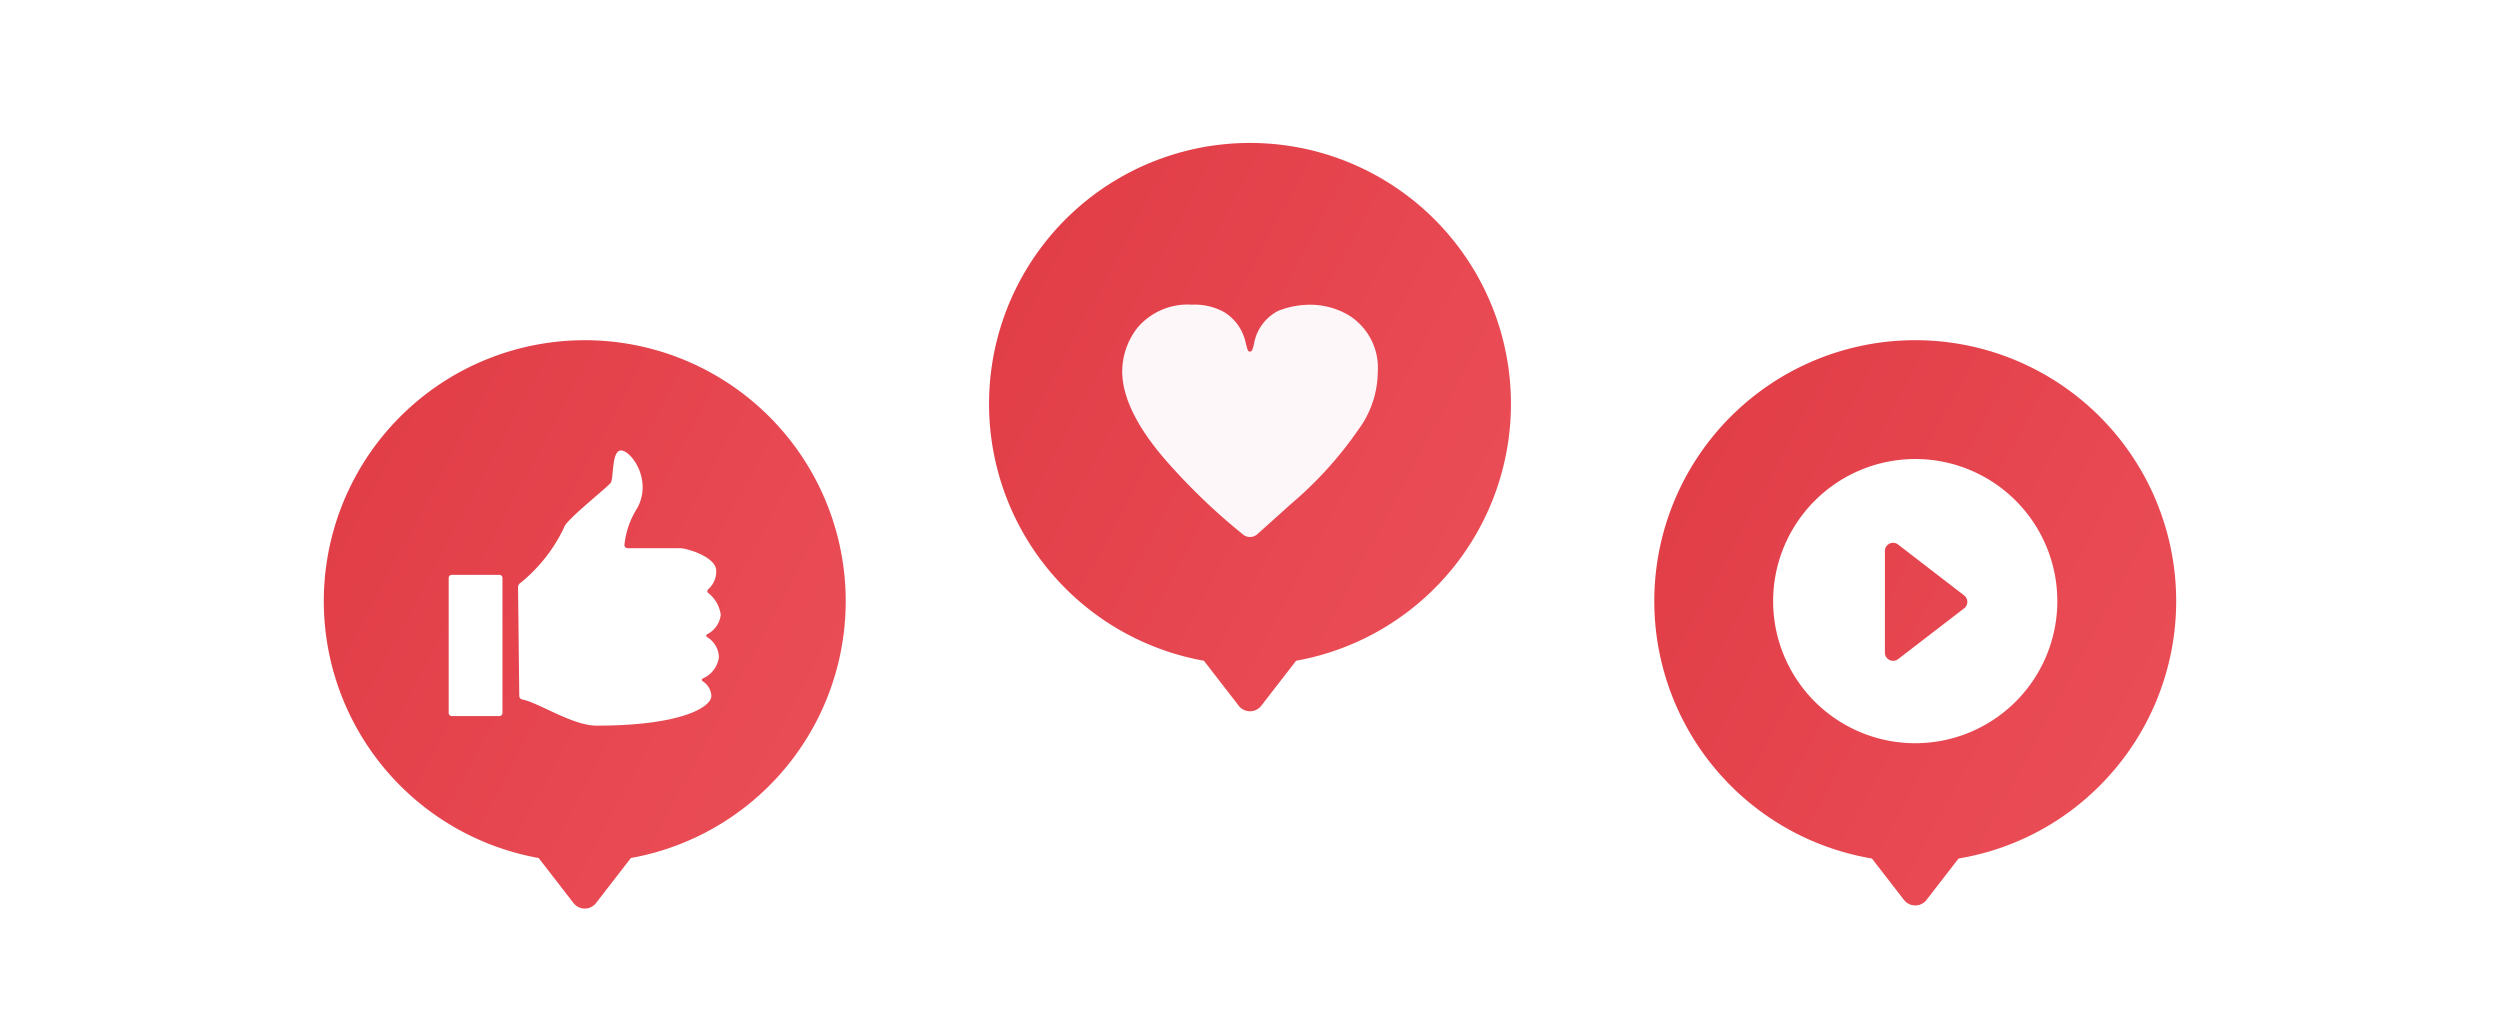 <svg xmlns="http://www.w3.org/2000/svg" xmlns:xlink="http://www.w3.org/1999/xlink" width="148.877" height="60.615" viewBox="0 0 148.877 60.615">
  <defs>
    <linearGradient id="linear-gradient" x1="-1.585" y1="-0.271" x2="1" y2="1.24" gradientUnits="objectBoundingBox">
      <stop offset="0" stop-color="#d22630"/>
      <stop offset="1" stop-color="#ed515a"/>
    </linearGradient>
  </defs>
  <g id="グループ_1305" data-name="グループ 1305" transform="translate(-862 -552)">
    <path id="グローバル" d="M0,0H148.877V60.615H0Z" transform="translate(862 552)" fill="#fff"/>
    <g id="グループ_936" data-name="グループ 936" transform="translate(7.424 4.184)">
      <g id="グループ_913" data-name="グループ 913" transform="translate(875.86 556.326)">
        <circle id="楕円形_17" data-name="楕円形 17" cx="11.407" cy="11.407" r="11.407" transform="translate(41.802 4.102)" fill="#fdf7f9"/>
        <g id="グループ_913-2" data-name="グループ 913" transform="translate(0)">
          <path id="合体_25" data-name="合体 25" d="M14.869,33.518l-2.075-2.68a15.54,15.54,0,1,1,5.491,0l-2.075,2.68a.847.847,0,0,1-1.341,0Zm-6-22.552A4.279,4.279,0,0,0,7.929,13.6c0,1.573.926,3.436,2.777,5.507a36.834,36.834,0,0,0,4.412,4.207.652.652,0,0,0,.843,0c.284-.253.742-.665,2.035-1.826a22.655,22.655,0,0,0,4-4.416,5.85,5.85,0,0,0,1.152-3.437,3.674,3.674,0,0,0-1.756-3.388,4.522,4.522,0,0,0-2.248-.61A5.187,5.187,0,0,0,17.22,10,2.733,2.733,0,0,0,15.8,11.85c-.095.482-.152.578-.265.578s-.133-.048-.265-.578a2.812,2.812,0,0,0-1.284-1.782,3.649,3.649,0,0,0-1.908-.434A3.907,3.907,0,0,0,8.873,10.967Z" transform="translate(37.615 0)" fill="url(#linear-gradient)"/>
          <path id="合体_24" data-name="合体 24" d="M14.869,33.519l-2.076-2.682a15.54,15.54,0,1,1,5.492,0L16.21,33.519a.848.848,0,0,1-1.341,0ZM17.083,8.494c-.193.269-2.7,2.238-2.777,2.663a9.457,9.457,0,0,1-2.573,3.281.325.325,0,0,0-.167.261l.073,6.5a.221.221,0,0,0,.186.2c.952.179,2.98,1.556,4.422,1.556,5.056,0,6.831-1.111,6.831-1.768a1.083,1.083,0,0,0-.511-.871c-.084-.058-.083-.126.007-.174a1.6,1.6,0,0,0,.953-1.265,1.44,1.44,0,0,0-.689-1.187c-.085-.056-.085-.13,0-.183a1.5,1.5,0,0,0,.8-1.143,1.986,1.986,0,0,0-.745-1.31.142.142,0,0,1,.006-.228,1.413,1.413,0,0,0,.469-1.087c0-.848-1.776-1.35-2.139-1.35H18.1a.2.2,0,0,1-.2-.183A5.015,5.015,0,0,1,18.665,10c.926-1.7-.386-3.434-.964-3.434S17.276,8.224,17.083,8.494ZM7.436,14.159V22.2a.185.185,0,0,0,.185.185h2.833a.184.184,0,0,0,.184-.185V14.159a.184.184,0,0,0-.184-.184H7.621A.184.184,0,0,0,7.436,14.159Z" transform="translate(-2 11.748)" fill="url(#linear-gradient)"/>
          <path id="合体_26" data-name="合体 26" d="M14.869,33.333,12.96,30.867A15.542,15.542,0,0,1,4.552,4.552,15.539,15.539,0,0,1,26.528,26.528a15.425,15.425,0,0,1-8.409,4.339L16.21,33.333a.848.848,0,0,1-1.341,0ZM7.077,15.54A8.462,8.462,0,1,0,15.54,7.077,8.472,8.472,0,0,0,7.077,15.54Zm6.806,3.418a.477.477,0,0,1-.149-.351V12.553a.488.488,0,0,1,.488-.486.478.478,0,0,1,.293.1L18.453,15.2a.485.485,0,0,1,0,.769l-3.937,3.027a.478.478,0,0,1-.293.1A.5.5,0,0,1,13.884,18.958Z" transform="translate(77.23 11.748)" fill="url(#linear-gradient)"/>
        </g>
      </g>
    </g>
  </g>
</svg>
